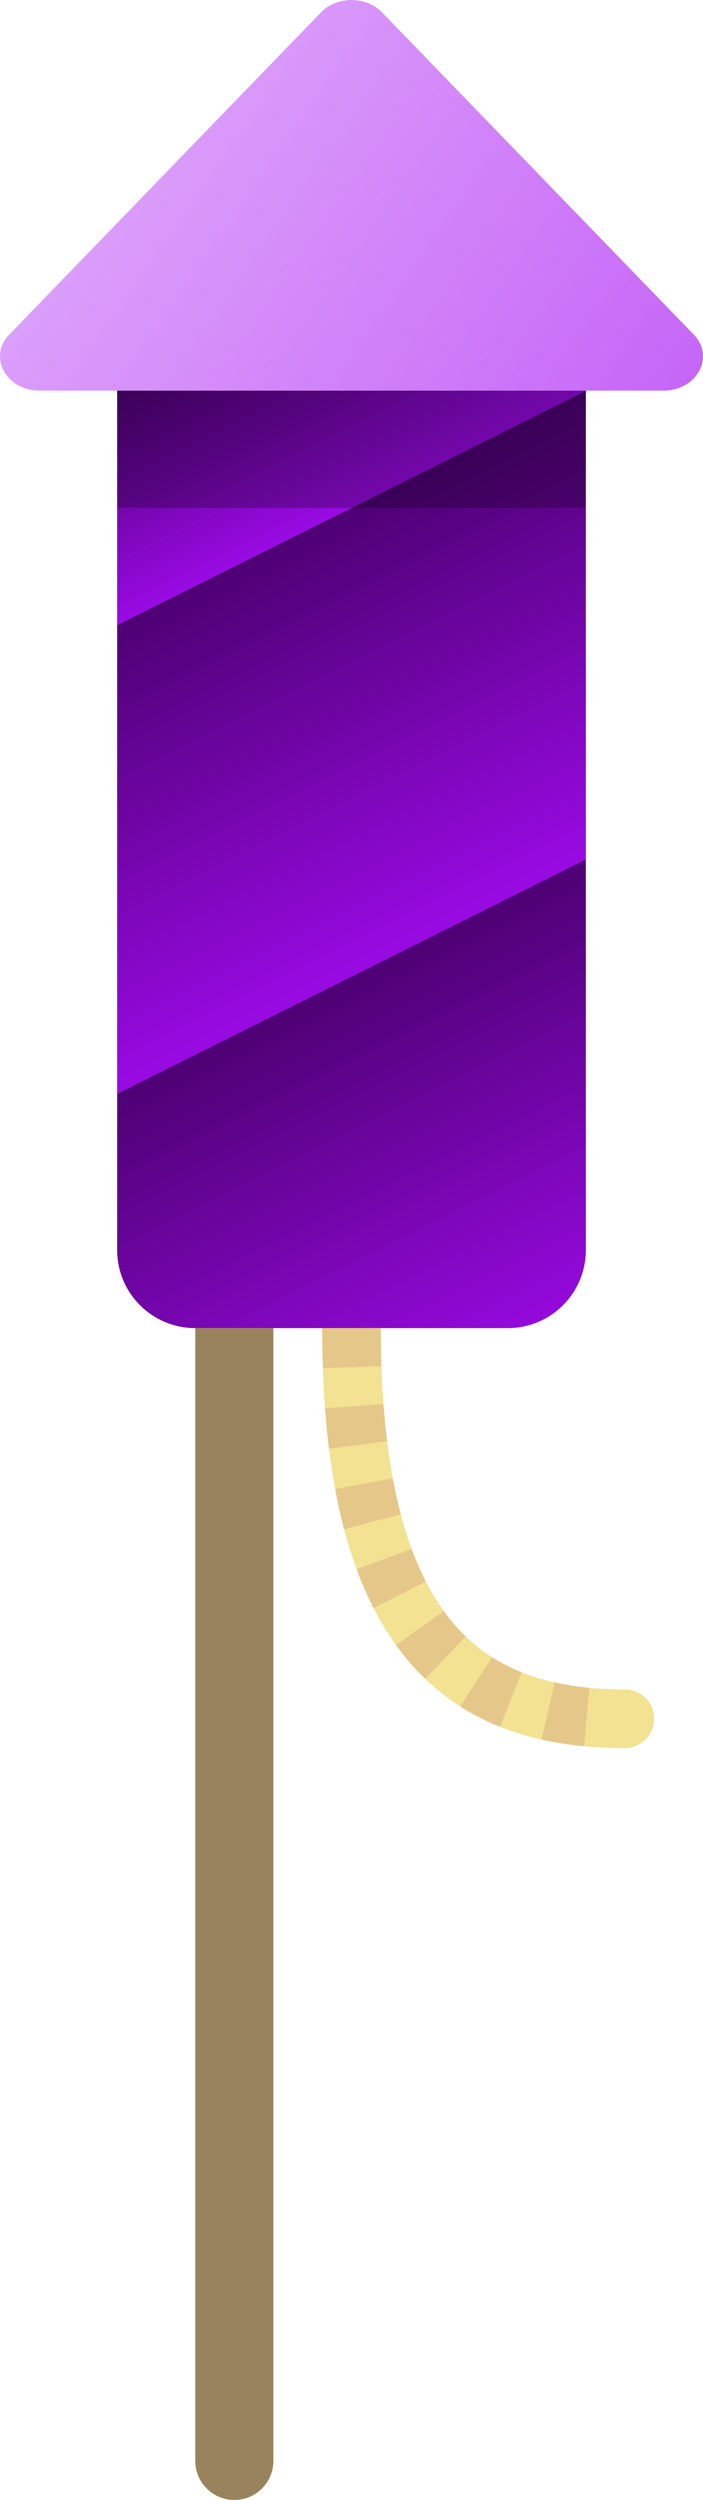 <svg xmlns="http://www.w3.org/2000/svg" id="ekXmQ76JhHn1" viewBox="0 0 18 64">
  <defs>
    <linearGradient id="ekXmQ76JhHn3-fill" x1="3" y1="10" x2="15" y2="34" spreadMethod="pad"
      gradientUnits="userSpaceOnUse" gradientTransform="translate(0 0)">
      <stop id="ekXmQ76JhHn3-fill-0" offset="0%" stop-color="#4e0174" />
      <stop id="ekXmQ76JhHn3-fill-1" offset="20%" stop-color="#990ae3" />
      <stop id="ekXmQ76JhHn3-fill-2" offset="20.01%" stop-color="#4e0174" />
      <stop id="ekXmQ76JhHn3-fill-3" offset="60%" stop-color="#990ae3" />
      <stop id="ekXmQ76JhHn3-fill-4" offset="60.01%" stop-color="#4e0174" />
      <stop id="ekXmQ76JhHn3-fill-5" offset="100%" stop-color="#990ae3" />
    </linearGradient>
    <linearGradient id="ekXmQ76JhHn8-fill" x1="-1.15" y1="-0.491" x2="17.439" y2="12.457"
      spreadMethod="pad" gradientUnits="userSpaceOnUse" gradientTransform="translate(0 0)">
      <stop id="ekXmQ76JhHn8-fill-0" offset="0%" stop-color="#e4b6fb" />
      <stop id="ekXmQ76JhHn8-fill-1" offset="100%" stop-color="#c461f7" />
    </linearGradient>
  </defs>
  <path d="M3,10h12v22c0,1.105-.895,2-2,2h-8c-1.105,0-2-.895-2-2v-22Z" fill="#d9d9d9" />
  <path d="M3,10h12v22c0,1.105-.895,2-2,2h-8c-1.105,0-2-.895-2-2v-22Z"
    fill="url(#ekXmQ76JhHn3-fill)" />
  <path
    d="M16,44.75c.414,0,.75-.336.75-.75s-.336-.75-.75-.75v1.5Zm-5.811-4.011l.672-.333v0l-.672.333Zm2.496,2.594l-.332.672v0l.332-.672Zm-3.393-5.5l-.739.129.739-.129Zm.225,3.239c.697,1.408,1.665,2.355,2.836,2.933l.665-1.345c-.857-.424-1.595-1.122-2.156-2.255l-1.344.666Zm2.836,2.933c1.112.55,2.36.745,3.647.745v-1.5c-1.145,0-2.144-.175-2.982-.589l-.665,1.345ZM8.25,34c0,1.506.104,2.82.304,3.962l1.478-.259C9.849,36.664,9.75,35.439,9.75,34h-1.5Zm.304,3.962c.213,1.215.535,2.245.963,3.11l1.344-.666c-.351-.709-.636-1.597-.83-2.702l-1.478.259Z"
    fill="#f2e291" />
  <path
    d="M9,34c0,1.473.102,2.742.292,3.833.203,1.16.507,2.119.897,2.906.629,1.27,1.482,2.093,2.496,2.594.975.482,2.099.667,3.315.667"
    fill="none" stroke="#e6c78a" stroke-width="1.5" stroke-dasharray="1,1" />
  <rect width="12" height="3" rx="0" ry="0" transform="translate(3 10)" fill-opacity="0.25" />
  <path d="M5,34h2v29c0,.552-.448,1-1,1s-1-.448-1-1v-29Z" fill="#99835d" />
  <path
    d="M8.22,0.315c.406-.419,1.154-.419,1.56 0L17.763,8.566C18.314,9.135,17.844,10,16.983,10h-15.966c-.861,0-1.331-.865-.78-1.434L8.22,0.315Z"
    fill="url(#ekXmQ76JhHn8-fill)" />
</svg>